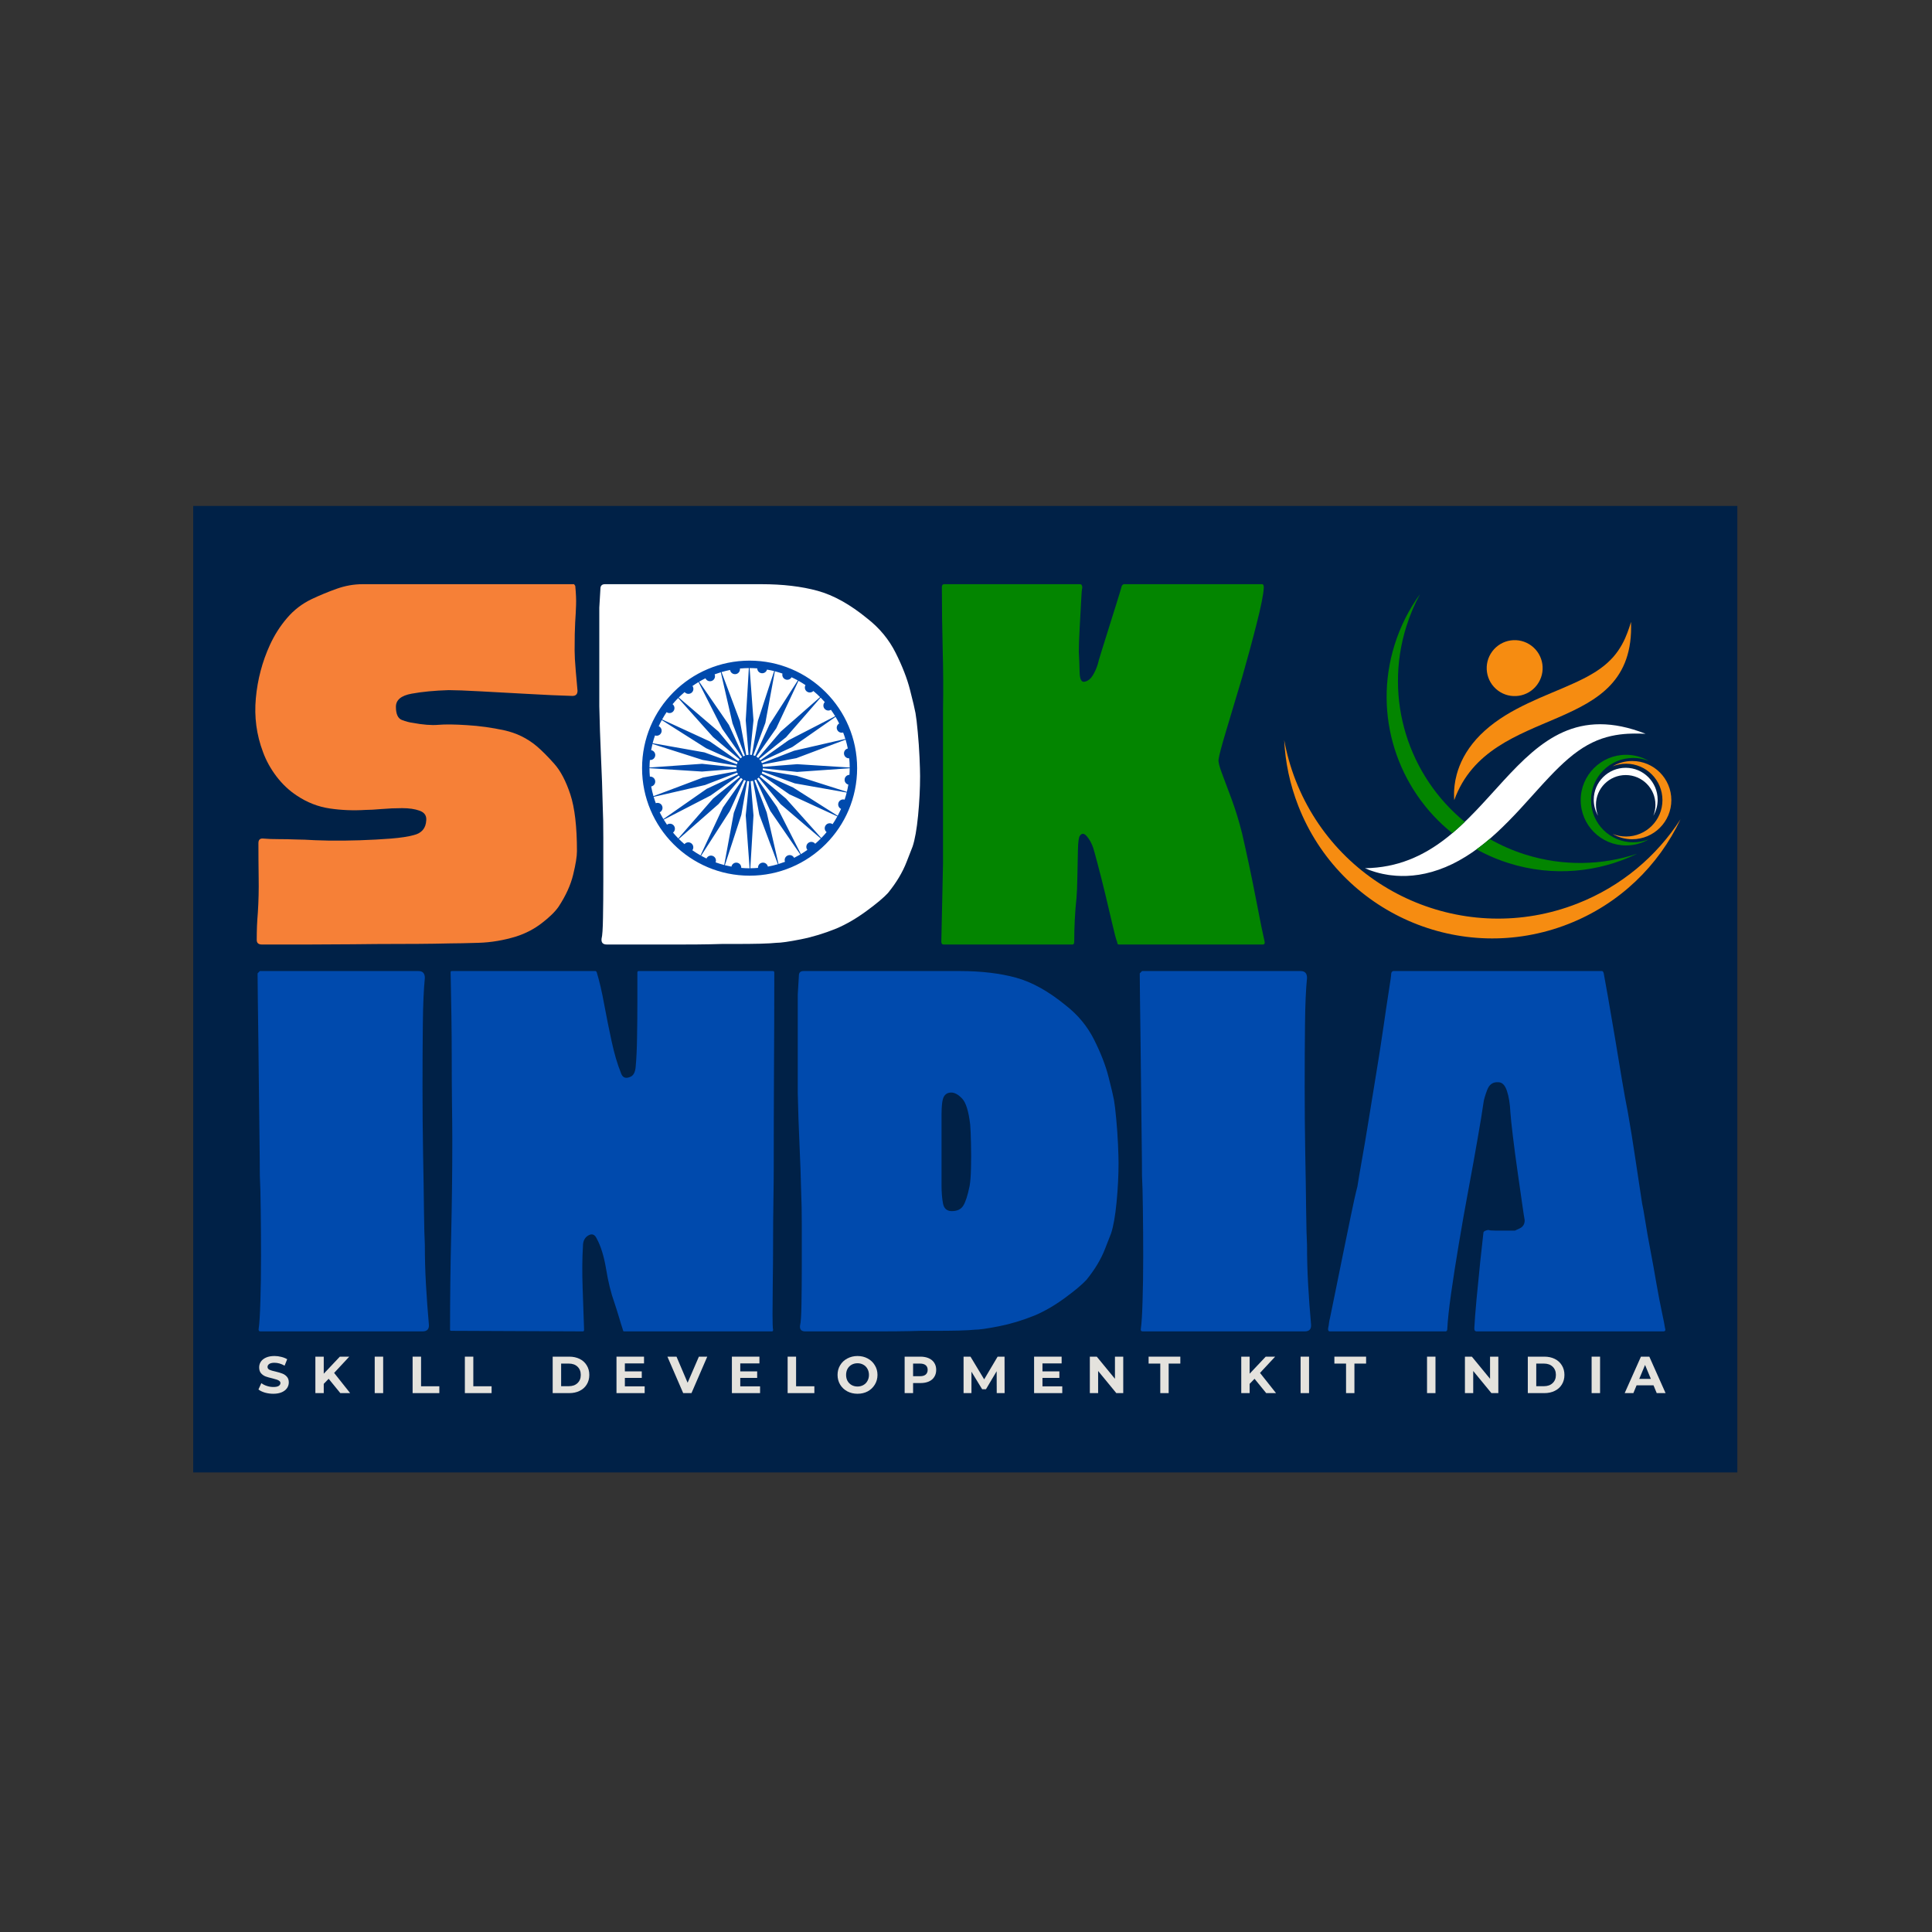 <svg xmlns="http://www.w3.org/2000/svg" version="1.1" xmlns:xlink="http://www.w3.org/1999/xlink" width="500" height="500"><rect width="100%" height="100%" fill="#333333" stroke="none"/><svg xmlns="http://www.w3.org/2000/svg" xmlns:xlink="http://www.w3.org/1999/xlink" width="500" zoomAndPan="magnify" viewBox="0 0 375 375" height="500" preserveAspectRatio="xMidYMid meet" version="1.0"><defs><g></g><clipPath id="SvgjsClipPath1021"><path d="M 37.5 98.203 L 337.945 98.203 L 337.945 285.797 L 37.5 285.797 Z M 37.5 98.203 " clip-rule="nonzero"></path></clipPath><clipPath id="SvgjsClipPath1020"><path d="M 54.75 98.203 L 320.25 98.203 C 329.777 98.203 337.5 105.926 337.5 115.453 L 337.5 268.547 C 337.5 278.074 329.777 285.797 320.25 285.797 L 54.75 285.797 C 45.223 285.797 37.5 278.074 37.5 268.547 L 37.5 115.453 C 37.5 105.926 45.223 98.203 54.75 98.203 Z M 54.75 98.203 " clip-rule="nonzero"></path></clipPath><clipPath id="SvgjsClipPath1019"><path d="M 0.5 0.203 L 300.68 0.203 L 300.68 187.797 L 0.5 187.797 Z M 0.5 0.203 " clip-rule="nonzero"></path></clipPath><clipPath id="SvgjsClipPath1018"><path d="M 17.75 0.203 L 283.25 0.203 C 292.777 0.203 300.5 7.926 300.5 17.453 L 300.5 170.547 C 300.5 180.074 292.777 187.797 283.25 187.797 L 17.75 187.797 C 8.223 187.797 0.5 180.074 0.5 170.547 L 0.5 17.453 C 0.5 7.926 8.223 0.203 17.75 0.203 Z M 17.75 0.203 " clip-rule="nonzero"></path></clipPath><clipPath id="SvgjsClipPath1017"><rect x="0" width="301" y="0" height="188"></rect></clipPath><clipPath id="SvgjsClipPath1016"><path d="M 124.625 125.352 L 166.371 125.352 L 166.371 170.691 L 124.625 170.691 Z M 124.625 125.352 " clip-rule="nonzero"></path></clipPath><clipPath id="SvgjsClipPath1015"><path d="M 0.625 0.352 L 42.371 0.352 L 42.371 45.691 L 0.625 45.691 Z M 0.625 0.352 " clip-rule="nonzero"></path></clipPath><clipPath id="SvgjsClipPath1014"><rect x="0" width="43" y="0" height="46"></rect></clipPath><clipPath id="SvgjsClipPath1013"><path d="M 124.625 128.227 L 166.625 128.227 L 166.625 170 L 124.625 170 Z M 124.625 128.227 " clip-rule="nonzero"></path></clipPath><clipPath id="SvgjsClipPath1012"><path d="M 249.23 143 L 326.48 143 L 326.48 183 L 249.23 183 Z M 249.23 143 " clip-rule="nonzero"></path></clipPath><clipPath id="SvgjsClipPath1011"><path d="M 269 115.305 L 285 115.305 L 285 162 L 269 162 Z M 269 115.305 " clip-rule="nonzero"></path></clipPath></defs><g clip-path="url(#876ab8ede6)"><g clip-path="url(#a1f4c17148)"><g transform="matrix(1, 0, 0, 1, 37, 98)"><g clip-path="url(#70844523cf)"><g clip-path="url(#a092373d4e)"><g clip-path="url(#120d80b9f2)"><path fill="#002147" d="M 0.5 0.203 L 300.215 0.203 L 300.215 187.797 L 0.5 187.797 Z M 0.5 0.203 " fill-opacity="1" fill-rule="nonzero"></path></g></g></g></g></g></g><g fill="#f68037" fill-opacity="1"><g transform="translate(46.94, 183.329)"><g><path d="M 64.484 -69.938 C 64.555 -69.863 64.633 -69.754 64.719 -69.609 C 64.863 -68.117 64.914 -66.875 64.875 -65.875 C 64.844 -64.875 64.785 -63.758 64.703 -62.531 C 64.629 -61.312 64.594 -59.484 64.594 -57.047 C 64.594 -56.148 64.664 -54.848 64.812 -53.141 C 64.969 -51.441 65.082 -50.145 65.156 -49.25 C 65.156 -48.582 64.82 -48.25 64.156 -48.25 C 61.633 -48.32 58.742 -48.453 55.484 -48.641 C 52.223 -48.828 49.164 -48.992 46.312 -49.141 C 43.457 -49.297 41.398 -49.375 40.141 -49.375 C 37.398 -49.289 35.008 -49.062 32.969 -48.688 C 30.926 -48.32 29.906 -47.473 29.906 -46.141 C 29.906 -44.734 30.297 -43.879 31.078 -43.578 C 31.859 -43.285 32.547 -43.102 33.141 -43.031 C 35.141 -42.656 36.805 -42.523 38.141 -42.641 C 39.473 -42.754 41.328 -42.734 43.703 -42.578 C 46.141 -42.43 48.547 -42.098 50.922 -41.578 C 53.297 -41.066 55.41 -40.031 57.266 -38.469 C 58.297 -37.582 59.422 -36.453 60.641 -35.078 C 61.867 -33.703 62.91 -31.719 63.766 -29.125 C 64.617 -26.531 65.047 -22.863 65.047 -18.125 C 65.047 -17.082 64.801 -15.562 64.312 -13.562 C 63.832 -11.562 62.891 -9.488 61.484 -7.344 C 60.816 -6.375 59.738 -5.316 58.25 -4.172 C 56.77 -3.023 55.109 -2.156 53.266 -1.562 C 50.816 -0.812 48.367 -0.398 45.922 -0.328 C 43.473 -0.254 41.691 -0.219 40.578 -0.219 C 40.285 -0.219 39.191 -0.195 37.297 -0.156 C 35.41 -0.125 33.078 -0.109 30.297 -0.109 C 27.516 -0.109 24.602 -0.086 21.562 -0.047 C 18.531 -0.016 15.66 0 12.953 0 C 10.242 0 8.055 0 6.391 0 C 4.723 0 3.891 0 3.891 0 C 3.223 0 2.891 -0.297 2.891 -0.891 C 2.891 -1.773 2.906 -2.66 2.938 -3.547 C 2.977 -4.441 3.035 -5.332 3.109 -6.219 C 3.254 -8.445 3.305 -10.691 3.266 -12.953 C 3.234 -15.211 3.219 -17.457 3.219 -19.688 C 3.219 -20.352 3.551 -20.645 4.219 -20.562 C 5.039 -20.488 6.023 -20.453 7.172 -20.453 C 8.316 -20.453 9.367 -20.43 10.328 -20.391 C 11.297 -20.359 11.93 -20.344 12.234 -20.344 C 13.336 -20.27 14.852 -20.211 16.781 -20.172 C 18.719 -20.141 20.758 -20.16 22.906 -20.234 C 25.051 -20.305 27.066 -20.414 28.953 -20.562 C 30.848 -20.719 32.316 -20.941 33.359 -21.234 C 34.91 -21.609 35.723 -22.57 35.797 -24.125 C 35.867 -25.02 35.441 -25.633 34.516 -25.969 C 33.598 -26.301 32.469 -26.469 31.125 -26.469 C 29.789 -26.469 28.457 -26.41 27.125 -26.297 C 25.789 -26.18 24.754 -26.125 24.016 -26.125 C 21.641 -25.977 19.32 -26.07 17.062 -26.406 C 14.801 -26.738 12.672 -27.57 10.672 -28.906 C 9.191 -29.875 7.875 -31.113 6.719 -32.625 C 5.57 -34.145 4.703 -35.723 4.109 -37.359 C 2.848 -40.691 2.383 -44.176 2.719 -47.812 C 3.051 -51.445 3.961 -54.895 5.453 -58.156 C 6.336 -60.082 7.445 -61.82 8.781 -63.375 C 10.113 -64.938 11.707 -66.16 13.562 -67.047 C 15.125 -67.785 16.738 -68.453 18.406 -69.047 C 20.07 -69.641 21.754 -69.938 23.453 -69.938 Z M 64.484 -69.938 "></path></g></g></g><g fill="#ffffff" fill-opacity="1"><g transform="translate(113.432, 183.329)"><g><path d="M 65.156 -32.688 C 65.156 -30.238 65.023 -27.68 64.766 -25.016 C 64.504 -22.348 64.148 -20.348 63.703 -19.016 C 63.703 -19.016 63.312 -18.016 62.531 -16.016 C 61.758 -14.016 60.555 -12.008 58.922 -10 C 58.109 -9.113 56.719 -7.945 54.75 -6.5 C 52.789 -5.062 50.848 -3.93 48.922 -3.109 C 46.547 -2.148 44.227 -1.445 41.969 -1 C 39.707 -0.551 38.133 -0.328 37.25 -0.328 C 36.582 -0.254 35.539 -0.195 34.125 -0.156 C 32.719 -0.125 31.312 -0.109 29.906 -0.109 C 28.5 -0.109 27.461 -0.109 26.797 -0.109 C 26.723 -0.109 25.926 -0.086 24.406 -0.047 C 22.883 -0.016 21.008 0 18.781 0 C 16.562 0 14.336 0 12.109 0 C 9.891 0 8.039 0 6.562 0 C 5.082 0 4.344 0 4.344 0 C 3.594 0 3.254 -0.367 3.328 -1.109 C 3.484 -1.703 3.578 -3.07 3.609 -5.219 C 3.648 -7.375 3.672 -9.844 3.672 -12.625 C 3.672 -15.406 3.672 -18.07 3.672 -20.625 C 3.672 -23.188 3.633 -25.207 3.562 -26.688 C 3.488 -29.945 3.375 -33.207 3.219 -36.469 C 3.07 -39.727 2.961 -42.988 2.891 -46.25 L 2.891 -65.375 C 2.961 -66.562 3.035 -67.785 3.109 -69.047 C 3.109 -69.641 3.406 -69.938 4 -69.938 L 34.25 -69.938 C 34.25 -69.938 33.895 -69.938 33.188 -69.938 C 32.488 -69.938 31.844 -69.938 31.25 -69.938 C 30.656 -69.938 30.504 -69.938 30.797 -69.938 C 31.098 -69.938 32.285 -69.938 34.359 -69.938 C 38.504 -69.938 42.133 -69.508 45.25 -68.656 C 48.363 -67.801 51.586 -66.004 54.922 -63.266 C 57.297 -61.41 59.129 -59.188 60.422 -56.594 C 61.723 -54 62.648 -51.609 63.203 -49.422 C 63.766 -47.234 64.117 -45.734 64.266 -44.922 C 64.41 -44.109 64.555 -42.883 64.703 -41.25 C 64.859 -39.613 64.973 -37.977 65.047 -36.344 C 65.117 -34.719 65.156 -33.5 65.156 -32.688 Z M 36.25 -28.234 C 36.395 -29.055 36.484 -30.223 36.516 -31.734 C 36.555 -33.254 36.555 -34.812 36.516 -36.406 C 36.484 -38 36.43 -39.242 36.359 -40.141 C 36.055 -42.734 35.535 -44.414 34.797 -45.188 C 34.055 -45.969 33.352 -46.359 32.688 -46.359 C 32.02 -46.359 31.535 -46.082 31.234 -45.531 C 30.941 -44.977 30.797 -43.812 30.797 -42.031 L 30.797 -28.359 C 30.797 -27.016 30.891 -25.844 31.078 -24.844 C 31.266 -23.844 31.836 -23.344 32.797 -23.344 C 33.836 -23.344 34.578 -23.695 35.016 -24.406 C 35.461 -25.113 35.875 -26.391 36.25 -28.234 Z M 36.25 -28.234 "></path></g></g></g><g fill="#038500" fill-opacity="1"><g transform="translate(179.819, 183.329)"><g><path d="M 61.266 -21.578 C 61.711 -19.641 62.176 -17.539 62.656 -15.281 C 63.133 -13.02 63.578 -10.832 63.984 -8.719 C 64.391 -6.613 64.738 -4.836 65.031 -3.391 C 65.332 -1.941 65.52 -1.07 65.594 -0.781 C 65.75 -0.258 65.641 0 65.266 0 L 37.359 0 C 37.141 0 37.031 -0.145 37.031 -0.438 C 36.801 -1.031 36.484 -2.219 36.078 -4 C 35.672 -5.781 35.207 -7.742 34.688 -9.891 C 34.164 -12.047 33.68 -13.957 33.234 -15.625 C 32.797 -17.289 32.504 -18.348 32.359 -18.797 C 32.055 -19.68 31.645 -20.422 31.125 -21.016 C 30.613 -21.609 30.172 -21.645 29.797 -21.125 C 29.578 -20.906 29.445 -19.977 29.406 -18.344 C 29.375 -16.719 29.336 -14.977 29.297 -13.125 C 29.266 -11.27 29.207 -9.895 29.125 -9 C 28.977 -7.664 28.867 -6.273 28.797 -4.828 C 28.723 -3.391 28.688 -1.969 28.688 -0.562 C 28.688 -0.188 28.578 0 28.359 0 L 3.328 0 C 3.035 0 2.891 -0.188 2.891 -0.562 C 2.891 -0.562 2.906 -1.266 2.938 -2.672 C 2.977 -4.078 3.016 -5.723 3.047 -7.609 C 3.086 -9.504 3.125 -11.227 3.156 -12.781 C 3.195 -14.344 3.219 -15.305 3.219 -15.672 L 3.219 -45.359 C 3.289 -49.367 3.27 -53.375 3.156 -57.375 C 3.051 -61.375 3 -65.375 3 -69.375 C 3 -69.75 3.148 -69.938 3.453 -69.938 L 29.797 -69.938 C 30.098 -69.938 30.25 -69.711 30.25 -69.266 C 30.164 -68.973 30.086 -68.031 30.016 -66.438 C 29.941 -64.844 29.848 -63.117 29.734 -61.266 C 29.629 -59.41 29.578 -57.926 29.578 -56.812 C 29.648 -55.551 29.703 -54.219 29.734 -52.812 C 29.773 -51.406 30.129 -50.812 30.797 -51.031 C 31.391 -51.176 31.891 -51.582 32.297 -52.25 C 32.703 -52.926 33.02 -53.633 33.25 -54.375 C 33.32 -54.738 33.562 -55.566 33.969 -56.859 C 34.375 -58.16 34.836 -59.645 35.359 -61.312 C 35.879 -62.988 36.379 -64.582 36.859 -66.094 C 37.336 -67.613 37.691 -68.785 37.922 -69.609 C 38.066 -69.828 38.211 -69.938 38.359 -69.938 L 65.156 -69.938 C 65.375 -69.938 65.484 -69.711 65.484 -69.266 C 65.41 -67.93 64.945 -65.598 64.094 -62.266 C 63.25 -58.93 62.305 -55.445 61.266 -51.812 C 60.148 -48.102 59.129 -44.691 58.203 -41.578 C 57.273 -38.473 56.773 -36.582 56.703 -35.906 C 56.629 -35.469 56.852 -34.562 57.375 -33.188 C 57.895 -31.812 58.523 -30.125 59.266 -28.125 C 60.004 -26.125 60.672 -23.941 61.266 -21.578 Z M 61.266 -21.578 "></path></g></g></g><g fill="#004aad" fill-opacity="1"><g transform="translate(47.104, 258.421)"><g><path d="M 3.328 -69.938 L 34.141 -69.938 C 34.953 -69.938 35.359 -69.492 35.359 -68.609 C 35.141 -66.453 35.008 -63.484 34.969 -59.703 C 34.926 -55.922 34.906 -51.828 34.906 -47.422 C 34.906 -43.016 34.941 -38.711 35.016 -34.516 C 35.098 -30.328 35.156 -26.641 35.188 -23.453 C 35.227 -20.266 35.285 -18.047 35.359 -16.797 C 35.359 -14.191 35.43 -11.609 35.578 -9.047 C 35.723 -6.492 35.91 -3.922 36.141 -1.328 C 36.211 -0.441 35.801 0 34.906 0 L 3.453 0 C 3.148 0 3.035 -0.188 3.109 -0.562 C 3.254 -1.52 3.363 -3.297 3.438 -5.891 C 3.52 -8.484 3.562 -11.391 3.562 -14.609 C 3.562 -17.836 3.539 -20.879 3.5 -23.734 C 3.469 -26.586 3.41 -28.758 3.328 -30.25 C 3.328 -32.02 3.305 -34.348 3.266 -37.234 C 3.234 -40.129 3.195 -43.242 3.156 -46.578 C 3.125 -49.922 3.086 -53.164 3.047 -56.312 C 3.016 -59.469 2.977 -62.227 2.938 -64.594 C 2.906 -66.969 2.891 -68.598 2.891 -69.484 C 2.961 -69.566 3.109 -69.719 3.328 -69.938 Z M 3.328 -69.938 "></path></g></g></g><g fill="#004aad" fill-opacity="1"><g transform="translate(84.463, 258.421)"><g><path d="M 65.719 -31.797 C 65.719 -30.016 65.695 -27.844 65.656 -25.281 C 65.613 -22.727 65.594 -20.062 65.594 -17.281 C 65.594 -14.508 65.57 -11.898 65.531 -9.453 C 65.5 -7.004 65.484 -4.945 65.484 -3.281 C 65.484 -1.613 65.52 -0.629 65.594 -0.328 C 65.594 -0.109 65.52 0 65.375 0 L 36.688 0 C 36.539 0 36.469 -0.07 36.469 -0.219 C 36.176 -1.113 35.898 -2.004 35.641 -2.891 C 35.379 -3.773 35.098 -4.664 34.797 -5.562 C 34.129 -7.414 33.594 -9.582 33.188 -12.062 C 32.781 -14.539 32.172 -16.523 31.359 -18.016 C 30.984 -18.828 30.441 -19.031 29.734 -18.625 C 29.035 -18.219 28.688 -17.531 28.688 -16.562 C 28.539 -14.195 28.52 -11.492 28.625 -8.453 C 28.738 -5.41 28.832 -2.703 28.906 -0.328 C 28.906 -0.109 28.832 0 28.688 0 L 3.109 -0.109 C 2.961 -0.109 2.891 -0.18 2.891 -0.328 C 2.891 -6.484 2.961 -12.598 3.109 -18.672 C 3.254 -24.754 3.328 -30.875 3.328 -37.031 C 3.328 -39.102 3.305 -41.547 3.266 -44.359 C 3.234 -47.18 3.219 -50.055 3.219 -52.984 C 3.219 -55.91 3.195 -58.648 3.156 -61.203 C 3.125 -63.766 3.086 -65.82 3.047 -67.375 C 3.016 -68.938 3 -69.719 3 -69.719 C 3 -69.863 3.07 -69.938 3.219 -69.938 L 31.125 -69.938 C 31.207 -69.938 31.285 -69.863 31.359 -69.719 C 31.879 -68.008 32.359 -65.953 32.797 -63.547 C 33.242 -61.141 33.727 -58.727 34.25 -56.312 C 34.77 -53.906 35.363 -51.883 36.031 -50.25 C 36.32 -49.289 36.91 -49 37.797 -49.375 C 38.461 -49.594 38.836 -50.258 38.922 -51.375 C 39.066 -52.926 39.156 -54.812 39.188 -57.031 C 39.227 -59.258 39.25 -61.52 39.25 -63.812 C 39.25 -66.113 39.25 -68.047 39.25 -69.609 C 39.25 -69.828 39.32 -69.938 39.469 -69.938 L 65.594 -69.938 C 65.75 -69.938 65.828 -69.828 65.828 -69.609 C 65.828 -69.523 65.828 -69.445 65.828 -69.375 C 65.828 -63.082 65.805 -56.801 65.766 -50.531 C 65.734 -44.27 65.719 -38.023 65.719 -31.797 Z M 65.719 -31.797 "></path></g></g></g><g fill="#004aad" fill-opacity="1"><g transform="translate(151.954, 258.421)"><g><path d="M 65.156 -32.688 C 65.156 -30.238 65.023 -27.68 64.766 -25.016 C 64.504 -22.348 64.148 -20.348 63.703 -19.016 C 63.703 -19.016 63.312 -18.016 62.531 -16.016 C 61.758 -14.016 60.555 -12.008 58.922 -10 C 58.109 -9.113 56.719 -7.945 54.75 -6.5 C 52.789 -5.062 50.848 -3.93 48.922 -3.109 C 46.547 -2.148 44.227 -1.445 41.969 -1 C 39.707 -0.551 38.133 -0.328 37.25 -0.328 C 36.582 -0.254 35.539 -0.195 34.125 -0.156 C 32.719 -0.125 31.312 -0.109 29.906 -0.109 C 28.5 -0.109 27.461 -0.109 26.797 -0.109 C 26.723 -0.109 25.926 -0.086 24.406 -0.047 C 22.883 -0.016 21.008 0 18.781 0 C 16.562 0 14.336 0 12.109 0 C 9.891 0 8.039 0 6.562 0 C 5.082 0 4.344 0 4.344 0 C 3.594 0 3.254 -0.367 3.328 -1.109 C 3.484 -1.703 3.578 -3.07 3.609 -5.219 C 3.648 -7.375 3.672 -9.844 3.672 -12.625 C 3.672 -15.406 3.672 -18.07 3.672 -20.625 C 3.672 -23.188 3.633 -25.207 3.562 -26.688 C 3.488 -29.945 3.375 -33.207 3.219 -36.469 C 3.07 -39.727 2.961 -42.988 2.891 -46.25 L 2.891 -65.375 C 2.961 -66.562 3.035 -67.785 3.109 -69.047 C 3.109 -69.641 3.406 -69.938 4 -69.938 L 34.25 -69.938 C 34.25 -69.938 33.895 -69.938 33.188 -69.938 C 32.488 -69.938 31.844 -69.938 31.25 -69.938 C 30.656 -69.938 30.504 -69.938 30.797 -69.938 C 31.098 -69.938 32.285 -69.938 34.359 -69.938 C 38.504 -69.938 42.133 -69.508 45.25 -68.656 C 48.363 -67.801 51.586 -66.004 54.922 -63.266 C 57.297 -61.41 59.129 -59.188 60.422 -56.594 C 61.723 -54 62.648 -51.609 63.203 -49.422 C 63.766 -47.234 64.117 -45.734 64.266 -44.922 C 64.41 -44.109 64.555 -42.883 64.703 -41.25 C 64.859 -39.613 64.973 -37.977 65.047 -36.344 C 65.117 -34.719 65.156 -33.5 65.156 -32.688 Z M 36.25 -28.234 C 36.395 -29.055 36.484 -30.223 36.516 -31.734 C 36.555 -33.254 36.555 -34.812 36.516 -36.406 C 36.484 -38 36.43 -39.242 36.359 -40.141 C 36.055 -42.734 35.535 -44.414 34.797 -45.188 C 34.055 -45.969 33.352 -46.359 32.688 -46.359 C 32.02 -46.359 31.535 -46.082 31.234 -45.531 C 30.941 -44.977 30.797 -43.812 30.797 -42.031 L 30.797 -28.359 C 30.797 -27.016 30.891 -25.844 31.078 -24.844 C 31.266 -23.844 31.836 -23.344 32.797 -23.344 C 33.836 -23.344 34.578 -23.695 35.016 -24.406 C 35.461 -25.113 35.875 -26.391 36.25 -28.234 Z M 36.25 -28.234 "></path></g></g></g><g fill="#004aad" fill-opacity="1"><g transform="translate(218.333, 258.421)"><g><path d="M 3.328 -69.938 L 34.141 -69.938 C 34.953 -69.938 35.359 -69.492 35.359 -68.609 C 35.141 -66.453 35.008 -63.484 34.969 -59.703 C 34.926 -55.922 34.906 -51.828 34.906 -47.422 C 34.906 -43.016 34.941 -38.711 35.016 -34.516 C 35.098 -30.328 35.156 -26.641 35.188 -23.453 C 35.227 -20.266 35.285 -18.047 35.359 -16.797 C 35.359 -14.191 35.43 -11.609 35.578 -9.047 C 35.723 -6.492 35.91 -3.922 36.141 -1.328 C 36.211 -0.441 35.801 0 34.906 0 L 3.453 0 C 3.148 0 3.035 -0.188 3.109 -0.562 C 3.254 -1.52 3.363 -3.297 3.438 -5.891 C 3.52 -8.484 3.562 -11.391 3.562 -14.609 C 3.562 -17.836 3.539 -20.879 3.5 -23.734 C 3.469 -26.586 3.41 -28.758 3.328 -30.25 C 3.328 -32.02 3.305 -34.348 3.266 -37.234 C 3.234 -40.129 3.195 -43.242 3.156 -46.578 C 3.125 -49.922 3.086 -53.164 3.047 -56.312 C 3.016 -59.469 2.977 -62.227 2.938 -64.594 C 2.906 -66.969 2.891 -68.598 2.891 -69.484 C 2.961 -69.566 3.109 -69.719 3.328 -69.938 Z M 3.328 -69.938 "></path></g></g></g><g fill="#004aad" fill-opacity="1"><g transform="translate(255.691, 258.421)"><g><path d="M 67.156 0 L 30.906 0 C 30.613 0 30.469 -0.188 30.469 -0.562 C 30.539 -1.969 30.688 -3.875 30.906 -6.281 C 31.133 -8.688 31.375 -11.113 31.625 -13.562 C 31.883 -16.008 32.094 -17.898 32.25 -19.234 C 32.32 -19.379 32.469 -19.488 32.688 -19.562 C 32.906 -19.645 33.094 -19.688 33.25 -19.688 C 33.395 -19.602 33.836 -19.562 34.578 -19.562 C 35.316 -19.562 36.078 -19.562 36.859 -19.562 C 37.641 -19.562 38.141 -19.562 38.359 -19.562 C 38.359 -19.562 38.672 -19.707 39.297 -20 C 39.93 -20.301 40.25 -20.828 40.25 -21.578 C 40.176 -21.941 40.008 -23.031 39.75 -24.844 C 39.488 -26.664 39.191 -28.742 38.859 -31.078 C 38.523 -33.41 38.227 -35.648 37.969 -37.797 C 37.707 -39.953 37.539 -41.547 37.469 -42.578 C 37.395 -44.211 37.172 -45.582 36.797 -46.688 C 36.43 -47.801 35.879 -48.359 35.141 -48.359 C 34.098 -48.441 33.375 -47.941 32.969 -46.859 C 32.562 -45.785 32.32 -44.953 32.25 -44.359 C 32.02 -42.734 31.645 -40.438 31.125 -37.469 C 30.613 -34.5 30.023 -31.234 29.359 -27.672 C 28.691 -24.117 28.062 -20.562 27.469 -17 C 26.875 -13.445 26.367 -10.207 25.953 -7.281 C 25.547 -4.352 25.305 -2.113 25.234 -0.562 C 25.234 -0.188 25.125 0 24.906 0 L 2.453 0 C 2.148 0 2.035 -0.223 2.109 -0.672 C 2.18 -0.961 2.234 -1.273 2.266 -1.609 C 2.305 -1.941 2.367 -2.258 2.453 -2.562 C 2.598 -3.227 2.891 -4.656 3.328 -6.844 C 3.773 -9.031 4.273 -11.492 4.828 -14.234 C 5.391 -16.973 5.93 -19.617 6.453 -22.172 C 6.973 -24.734 7.414 -26.719 7.781 -28.125 C 7.926 -29.094 8.203 -30.723 8.609 -33.016 C 9.023 -35.316 9.473 -37.969 9.953 -40.969 C 10.43 -43.969 10.93 -47.039 11.453 -50.188 C 11.973 -53.344 12.438 -56.328 12.844 -59.141 C 13.25 -61.961 13.598 -64.301 13.891 -66.156 C 14.191 -68.008 14.344 -69.117 14.344 -69.484 C 14.414 -69.785 14.562 -69.938 14.781 -69.938 L 55.266 -69.938 C 55.41 -69.938 55.52 -69.785 55.594 -69.484 C 55.738 -68.742 56.016 -67.207 56.422 -64.875 C 56.836 -62.539 57.285 -59.926 57.766 -57.031 C 58.242 -54.145 58.703 -51.383 59.141 -48.75 C 59.586 -46.125 59.961 -44.066 60.266 -42.578 C 60.785 -39.617 61.266 -36.656 61.703 -33.688 C 62.148 -30.727 62.598 -27.766 63.047 -24.797 C 63.191 -24.203 63.395 -23.07 63.656 -21.406 C 63.914 -19.738 64.25 -17.848 64.656 -15.734 C 65.062 -13.617 65.445 -11.484 65.812 -9.328 C 66.188 -7.18 66.539 -5.332 66.875 -3.781 C 67.207 -2.227 67.41 -1.191 67.484 -0.672 C 67.641 -0.223 67.531 0 67.156 0 Z M 67.156 0 "></path></g></g></g><g clip-path="url(#b99c96d605)"><g transform="matrix(1, 0, 0, 1, 124, 125)"><g clip-path="url(#667dfed364)"><g clip-path="url(#b1dacbb39a)"><path fill="#ffffff" d="M 0.625 0.352 L 42.371 0.352 L 42.371 45.688 L 0.625 45.688 Z M 0.625 0.352 " fill-opacity="1" fill-rule="nonzero"></path></g></g></g></g><g clip-path="url(#4cfe282c9f)"><path fill="#004aad" d="M 145.496 128.227 C 133.973 128.227 124.625 137.574 124.625 149.098 C 124.625 160.625 133.973 169.969 145.496 169.969 C 157.023 169.969 166.367 160.625 166.367 149.098 C 166.367 137.574 157.023 128.227 145.496 128.227 Z M 164.879 150.395 C 164.348 150.406 163.922 150.848 163.938 151.383 C 163.945 151.824 164.254 152.188 164.664 152.293 C 164.586 152.77 164.488 153.238 164.375 153.699 L 154.625 150.59 L 148.031 149.477 C 148.051 149.363 148.062 149.25 148.066 149.133 L 154.723 149.832 L 164.926 149.117 C 164.926 149.547 164.906 149.969 164.879 150.391 Z M 163.941 155.215 C 163.922 155.207 163.906 155.199 163.883 155.195 C 163.367 155.07 162.844 155.387 162.719 155.906 C 162.609 156.359 162.84 156.816 163.246 157.008 C 163.043 157.461 162.824 157.91 162.594 158.344 L 153.938 152.852 L 147.848 150.109 C 147.902 149.996 147.938 149.871 147.969 149.754 L 154.254 152.047 L 164.344 153.832 C 164.227 154.301 164.09 154.758 163.938 155.215 Z M 154.09 166.426 C 153.812 165.969 153.211 165.836 152.762 166.117 C 152.363 166.363 152.207 166.855 152.367 167.277 C 151.957 167.43 151.535 167.574 151.109 167.703 L 148.816 157.691 L 146.422 151.465 C 146.527 151.426 146.629 151.371 146.734 151.312 L 149.508 157.387 L 155.34 165.852 C 154.945 166.082 154.543 166.301 154.133 166.508 C 154.117 166.48 154.109 166.449 154.09 166.422 Z M 149.016 168.113 C 148.859 167.605 148.316 167.32 147.809 167.477 C 147.371 167.609 147.105 168.023 147.133 168.457 C 146.641 168.5 146.141 168.523 145.637 168.527 L 146.25 158.273 L 145.703 151.625 C 145.855 151.609 146.008 151.59 146.152 151.551 L 147.375 158.113 L 150.988 167.742 C 150.352 167.93 149.699 168.086 149.039 168.207 C 149.031 168.176 149.027 168.145 149.02 168.113 Z M 138.207 166.094 C 137.754 165.996 137.305 166.23 137.121 166.637 C 136.77 166.469 136.422 166.289 136.082 166.102 L 141.633 157.461 L 144.41 151.398 C 144.52 151.453 144.641 151.492 144.762 151.527 L 142.43 157.785 L 140.57 167.902 C 140 167.754 139.445 167.578 138.898 167.383 C 138.914 167.336 138.934 167.293 138.941 167.242 C 139.059 166.723 138.727 166.207 138.207 166.094 Z M 128.438 156.273 C 128.188 155.891 127.707 155.746 127.289 155.902 C 127.137 155.496 127.004 155.086 126.879 154.668 L 136.852 152.371 L 143.086 149.965 C 143.129 150.078 143.184 150.184 143.238 150.289 L 137.176 153.105 L 128.762 158.98 C 128.512 158.551 128.273 158.117 128.051 157.668 C 128.09 157.648 128.125 157.637 128.156 157.613 C 128.602 157.324 128.727 156.723 128.434 156.273 Z M 126.133 147.512 C 126.18 147.512 126.23 147.52 126.277 147.516 C 126.812 147.484 127.215 147.023 127.184 146.488 C 127.152 146.039 126.816 145.68 126.387 145.602 C 126.461 145.195 126.547 144.793 126.645 144.398 L 136.367 147.5 L 142.969 148.613 C 142.949 148.723 142.938 148.84 142.934 148.957 L 136.273 148.254 L 126.07 148.973 C 126.074 148.48 126.098 147.996 126.141 147.512 Z M 127.133 142.746 C 127.18 142.762 127.223 142.777 127.273 142.785 C 127.793 142.891 128.305 142.551 128.406 142.023 C 128.492 141.574 128.254 141.137 127.855 140.957 C 128.039 140.555 128.234 140.156 128.449 139.77 L 137.059 145.23 L 143.164 147.984 C 143.113 148.102 143.074 148.219 143.039 148.34 L 136.738 146.039 L 126.676 144.258 C 126.805 143.742 126.965 143.242 127.137 142.746 Z M 137.016 131.809 C 137.316 132.25 137.918 132.363 138.359 132.059 C 138.742 131.797 138.879 131.305 138.707 130.891 C 139.102 130.746 139.5 130.613 139.91 130.488 L 142.18 140.398 L 144.586 146.664 C 144.477 146.703 144.375 146.758 144.277 146.812 L 141.48 140.699 L 135.703 132.316 C 136.105 132.082 136.512 131.863 136.934 131.656 C 136.953 131.707 136.98 131.762 137.016 131.812 Z M 126.395 152.648 C 126.438 152.641 126.48 152.637 126.52 152.621 C 127.027 152.453 127.301 151.906 127.129 151.395 C 126.984 150.965 126.57 150.707 126.137 150.742 C 126.09 150.203 126.062 149.66 126.062 149.105 L 136.262 149.758 L 142.934 149.234 C 142.945 149.395 142.969 149.547 143.004 149.691 L 136.426 150.926 L 126.836 154.535 C 126.66 153.914 126.508 153.289 126.391 152.648 Z M 144.852 146.582 L 143.621 139.977 L 140.047 130.449 C 140.59 130.289 141.145 130.152 141.707 130.039 C 141.715 130.102 141.73 130.156 141.75 130.219 C 141.93 130.719 142.484 130.98 142.988 130.801 C 143.426 130.641 143.68 130.203 143.617 129.762 C 144.188 129.707 144.77 129.676 145.352 129.672 L 144.746 139.816 L 145.293 146.512 C 145.141 146.523 144.996 146.543 144.852 146.582 Z M 147.945 130.676 C 148.391 130.676 148.762 130.375 148.875 129.969 C 149.344 130.047 149.805 130.145 150.262 130.258 L 147.105 139.922 L 145.945 146.535 C 145.824 146.516 145.699 146.504 145.574 146.496 L 146.25 139.816 L 145.5 129.672 C 146 129.672 146.492 129.695 146.98 129.734 C 146.992 130.258 147.418 130.68 147.945 130.68 Z M 152.562 131.914 C 152.996 132.027 153.434 131.828 153.641 131.457 C 154.055 131.648 154.457 131.852 154.855 132.066 L 149.355 140.625 L 146.566 146.727 C 146.453 146.676 146.332 146.637 146.215 146.602 L 148.559 140.301 L 150.402 130.289 C 150.898 130.422 151.391 130.574 151.875 130.738 C 151.746 131.25 152.051 131.773 152.562 131.91 Z M 156.711 134.285 C 157.098 134.504 157.574 134.426 157.875 134.121 C 158.324 134.492 158.762 134.891 159.176 135.305 L 151.527 142.016 L 147.16 147.113 C 147.051 147.016 146.934 146.934 146.809 146.859 L 150.672 141.363 L 154.984 132.145 C 155.445 132.406 155.902 132.68 156.344 132.977 C 156.086 133.438 156.246 134.027 156.711 134.289 Z M 160.109 137.637 C 160.43 137.953 160.914 137.996 161.281 137.773 C 161.57 138.176 161.848 138.59 162.109 139.016 L 153.051 143.684 L 147.586 147.566 C 147.516 147.473 147.445 147.387 147.363 147.301 L 152.586 143.086 L 159.281 135.402 C 159.562 135.688 159.828 135.977 160.09 136.277 C 159.723 136.656 159.73 137.27 160.109 137.637 Z M 162.547 141.75 C 162.777 142.137 163.238 142.301 163.652 142.176 C 163.812 142.586 163.957 143.004 164.082 143.43 L 154.137 145.715 L 147.891 148.129 C 147.848 148.016 147.789 147.91 147.73 147.805 L 153.816 144.98 L 162.18 139.141 C 162.43 139.555 162.664 139.984 162.883 140.426 C 162.883 140.426 162.883 140.426 162.879 140.426 C 162.422 140.695 162.27 141.293 162.547 141.75 Z M 164.555 145.285 C 164.539 145.289 164.527 145.289 164.512 145.297 C 164 145.441 163.703 145.977 163.852 146.488 C 163.98 146.934 164.395 147.215 164.836 147.188 C 164.895 147.773 164.926 148.371 164.93 148.977 L 154.734 148.328 L 148.059 148.848 C 148.047 148.691 148.02 148.543 147.98 148.395 L 154.57 147.16 L 164.129 143.562 C 164.297 144.129 164.441 144.703 164.559 145.285 Z M 132.879 134.324 C 132.914 134.367 132.949 134.406 132.992 134.441 C 133.395 134.793 134.008 134.746 134.355 134.344 C 134.652 133.996 134.66 133.504 134.406 133.152 C 134.789 132.883 135.18 132.629 135.582 132.391 L 140.188 141.461 L 144.035 146.953 C 143.93 147.023 143.836 147.105 143.742 147.195 L 139.48 142.012 L 131.738 135.383 C 132.105 135.016 132.492 134.668 132.887 134.332 Z M 131.637 135.484 L 138.418 143.074 L 143.551 147.395 C 143.457 147.504 143.371 147.617 143.297 147.738 L 137.785 143.914 L 128.52 139.648 C 128.789 139.16 129.078 138.684 129.391 138.227 C 129.434 138.254 129.477 138.285 129.523 138.309 C 130.004 138.543 130.582 138.344 130.816 137.863 C 131.016 137.449 130.895 136.961 130.547 136.684 C 130.891 136.27 131.254 135.867 131.633 135.484 Z M 130.629 161.609 C 130.672 161.574 130.715 161.539 130.754 161.496 C 131.109 161.102 131.074 160.488 130.68 160.129 C 130.332 159.816 129.82 159.805 129.461 160.07 C 129.242 159.754 129.031 159.43 128.832 159.098 L 137.945 154.398 L 143.383 150.535 C 143.449 150.633 143.523 150.719 143.605 150.801 L 138.406 155 L 131.66 162.738 C 131.301 162.371 130.957 161.996 130.629 161.602 Z M 131.754 162.84 L 139.465 156.07 L 143.812 151 C 143.922 151.098 144.035 151.184 144.16 151.258 L 140.324 156.723 L 135.973 166.031 C 135.426 165.727 134.895 165.391 134.383 165.031 C 134.41 164.992 134.441 164.949 134.465 164.902 C 134.707 164.43 134.52 163.844 134.043 163.602 C 133.633 163.391 133.141 163.504 132.859 163.848 C 132.48 163.52 132.109 163.188 131.758 162.832 Z M 143.875 168.461 C 143.875 168.426 143.883 168.395 143.879 168.359 C 143.855 167.828 143.406 167.414 142.871 167.438 C 142.422 167.457 142.055 167.785 141.973 168.211 C 141.543 168.129 141.121 168.043 140.699 167.938 L 143.891 158.168 L 145.039 151.602 C 145.164 151.625 145.289 151.637 145.418 151.641 L 144.746 158.277 L 145.5 168.535 L 145.496 168.535 C 144.949 168.535 144.406 168.508 143.871 168.461 Z M 158.227 163.777 C 158.199 163.742 158.172 163.707 158.137 163.672 C 157.746 163.305 157.133 163.328 156.77 163.719 C 156.441 164.066 156.426 164.598 156.711 164.965 C 156.301 165.25 155.883 165.527 155.453 165.785 L 150.809 156.629 L 146.977 151.168 C 147.086 151.098 147.184 151.012 147.277 150.926 L 151.516 156.082 L 159.316 162.758 C 158.969 163.113 158.602 163.449 158.227 163.777 Z M 159.41 162.66 L 152.574 155.016 L 147.469 150.711 C 147.559 150.605 147.641 150.488 147.715 150.363 L 153.211 154.172 L 162.527 158.461 C 162.242 158.98 161.934 159.488 161.602 159.977 C 161.57 159.953 161.539 159.93 161.504 159.91 C 161.035 159.656 160.449 159.832 160.195 160.301 C 159.969 160.723 160.082 161.23 160.445 161.516 C 160.117 161.914 159.77 162.293 159.41 162.66 Z M 159.41 162.66 " fill-opacity="1" fill-rule="nonzero"></path></g><g fill="#e4e2dd" fill-opacity="1"><g transform="translate(49.883, 270.403)"><g><path d="M 3.172 0.125 C 2.609 0.125 2.066 0.051 1.547 -0.094 C 1.023 -0.25 0.602 -0.453 0.281 -0.703 L 0.844 -1.938 C 1.145 -1.707 1.504 -1.523 1.922 -1.391 C 2.336 -1.254 2.754 -1.188 3.172 -1.188 C 3.641 -1.188 3.984 -1.254 4.203 -1.391 C 4.43 -1.535 4.547 -1.723 4.547 -1.953 C 4.547 -2.117 4.477 -2.254 4.344 -2.359 C 4.207 -2.473 4.035 -2.562 3.828 -2.625 C 3.629 -2.695 3.352 -2.773 3 -2.859 C 2.457 -2.984 2.016 -3.109 1.672 -3.234 C 1.328 -3.367 1.031 -3.578 0.781 -3.859 C 0.539 -4.141 0.422 -4.52 0.422 -5 C 0.422 -5.406 0.531 -5.773 0.75 -6.109 C 0.977 -6.441 1.316 -6.707 1.766 -6.906 C 2.211 -7.102 2.758 -7.203 3.406 -7.203 C 3.852 -7.203 4.289 -7.145 4.719 -7.031 C 5.156 -6.926 5.535 -6.773 5.859 -6.578 L 5.359 -5.328 C 4.703 -5.703 4.047 -5.891 3.391 -5.891 C 2.93 -5.891 2.594 -5.812 2.375 -5.656 C 2.156 -5.508 2.047 -5.316 2.047 -5.078 C 2.047 -4.836 2.172 -4.656 2.422 -4.531 C 2.68 -4.414 3.07 -4.301 3.594 -4.188 C 4.125 -4.062 4.562 -3.93 4.906 -3.797 C 5.25 -3.672 5.547 -3.469 5.797 -3.188 C 6.047 -2.914 6.172 -2.547 6.172 -2.078 C 6.172 -1.672 6.055 -1.301 5.828 -0.969 C 5.598 -0.633 5.258 -0.367 4.812 -0.172 C 4.363 0.023 3.816 0.125 3.172 0.125 Z M 3.172 0.125 "></path></g></g></g><g fill="#e4e2dd" fill-opacity="1"><g transform="translate(60.37, 270.403)"><g><path d="M 3.422 -2.781 L 2.469 -1.797 L 2.469 0 L 0.844 0 L 0.844 -7.078 L 2.469 -7.078 L 2.469 -3.766 L 5.594 -7.078 L 7.422 -7.078 L 4.484 -3.922 L 7.594 0 L 5.688 0 Z M 3.422 -2.781 "></path></g></g></g><g fill="#e4e2dd" fill-opacity="1"><g transform="translate(71.888, 270.403)"><g><path d="M 0.844 -7.078 L 2.484 -7.078 L 2.484 0 L 0.844 0 Z M 0.844 -7.078 "></path></g></g></g><g fill="#e4e2dd" fill-opacity="1"><g transform="translate(79.243, 270.403)"><g><path d="M 0.844 -7.078 L 2.484 -7.078 L 2.484 -1.328 L 6.031 -1.328 L 6.031 0 L 0.844 0 Z M 0.844 -7.078 "></path></g></g></g><g fill="#e4e2dd" fill-opacity="1"><g transform="translate(89.387, 270.403)"><g><path d="M 0.844 -7.078 L 2.484 -7.078 L 2.484 -1.328 L 6.031 -1.328 L 6.031 0 L 0.844 0 Z M 0.844 -7.078 "></path></g></g></g><g fill="#e4e2dd" fill-opacity="1"><g transform="translate(99.53, 270.403)"><g></g></g></g><g fill="#e4e2dd" fill-opacity="1"><g transform="translate(106.431, 270.403)"><g><path d="M 0.844 -7.078 L 4.047 -7.078 C 4.816 -7.078 5.492 -6.93 6.078 -6.641 C 6.672 -6.348 7.129 -5.93 7.453 -5.391 C 7.785 -4.859 7.953 -4.238 7.953 -3.531 C 7.953 -2.832 7.785 -2.211 7.453 -1.672 C 7.129 -1.141 6.672 -0.727 6.078 -0.438 C 5.492 -0.145 4.816 0 4.047 0 L 0.844 0 Z M 3.969 -1.344 C 4.676 -1.344 5.238 -1.539 5.656 -1.938 C 6.082 -2.332 6.297 -2.863 6.297 -3.531 C 6.297 -4.207 6.082 -4.742 5.656 -5.141 C 5.238 -5.535 4.676 -5.734 3.969 -5.734 L 2.484 -5.734 L 2.484 -1.344 Z M 3.969 -1.344 "></path></g></g></g><g fill="#e4e2dd" fill-opacity="1"><g transform="translate(118.817, 270.403)"><g><path d="M 6.312 -1.312 L 6.312 0 L 0.844 0 L 0.844 -7.078 L 6.188 -7.078 L 6.188 -5.766 L 2.469 -5.766 L 2.469 -4.219 L 5.75 -4.219 L 5.75 -2.953 L 2.469 -2.953 L 2.469 -1.312 Z M 6.312 -1.312 "></path></g></g></g><g fill="#e4e2dd" fill-opacity="1"><g transform="translate(129.638, 270.403)"><g><path d="M 7.641 -7.078 L 4.578 0 L 2.969 0 L -0.094 -7.078 L 1.672 -7.078 L 3.828 -2.016 L 6.016 -7.078 Z M 7.641 -7.078 "></path></g></g></g><g fill="#e4e2dd" fill-opacity="1"><g transform="translate(141.216, 270.403)"><g><path d="M 6.312 -1.312 L 6.312 0 L 0.844 0 L 0.844 -7.078 L 6.188 -7.078 L 6.188 -5.766 L 2.469 -5.766 L 2.469 -4.219 L 5.75 -4.219 L 5.75 -2.953 L 2.469 -2.953 L 2.469 -1.312 Z M 6.312 -1.312 "></path></g></g></g><g fill="#e4e2dd" fill-opacity="1"><g transform="translate(152.036, 270.403)"><g><path d="M 0.844 -7.078 L 2.484 -7.078 L 2.484 -1.328 L 6.031 -1.328 L 6.031 0 L 0.844 0 Z M 0.844 -7.078 "></path></g></g></g><g fill="#e4e2dd" fill-opacity="1"><g transform="translate(162.179, 270.403)"><g><path d="M 4.266 0.125 C 3.535 0.125 2.875 -0.031 2.281 -0.344 C 1.688 -0.664 1.223 -1.102 0.891 -1.656 C 0.555 -2.219 0.391 -2.844 0.391 -3.531 C 0.391 -4.227 0.555 -4.852 0.891 -5.406 C 1.223 -5.969 1.688 -6.406 2.281 -6.719 C 2.875 -7.039 3.535 -7.203 4.266 -7.203 C 5.004 -7.203 5.664 -7.039 6.25 -6.719 C 6.832 -6.406 7.289 -5.969 7.625 -5.406 C 7.969 -4.852 8.141 -4.227 8.141 -3.531 C 8.141 -2.844 7.969 -2.219 7.625 -1.656 C 7.289 -1.102 6.832 -0.664 6.25 -0.344 C 5.664 -0.031 5.004 0.125 4.266 0.125 Z M 4.266 -1.281 C 4.68 -1.281 5.055 -1.375 5.391 -1.562 C 5.734 -1.75 6 -2.016 6.188 -2.359 C 6.383 -2.703 6.484 -3.094 6.484 -3.531 C 6.484 -3.977 6.383 -4.375 6.188 -4.719 C 6 -5.062 5.734 -5.328 5.391 -5.516 C 5.055 -5.703 4.68 -5.797 4.266 -5.797 C 3.848 -5.797 3.469 -5.703 3.125 -5.516 C 2.789 -5.328 2.523 -5.062 2.328 -4.719 C 2.141 -4.375 2.047 -3.977 2.047 -3.531 C 2.047 -3.094 2.141 -2.703 2.328 -2.359 C 2.523 -2.016 2.789 -1.75 3.125 -1.562 C 3.469 -1.375 3.848 -1.281 4.266 -1.281 Z M 4.266 -1.281 "></path></g></g></g><g fill="#e4e2dd" fill-opacity="1"><g transform="translate(174.747, 270.403)"><g><path d="M 3.906 -7.078 C 4.531 -7.078 5.07 -6.973 5.531 -6.766 C 6 -6.555 6.352 -6.258 6.594 -5.875 C 6.844 -5.488 6.969 -5.035 6.969 -4.516 C 6.969 -3.992 6.844 -3.535 6.594 -3.141 C 6.352 -2.754 6 -2.457 5.531 -2.25 C 5.07 -2.051 4.531 -1.953 3.906 -1.953 L 2.484 -1.953 L 2.484 0 L 0.844 0 L 0.844 -7.078 Z M 3.812 -3.281 C 4.301 -3.281 4.672 -3.383 4.922 -3.594 C 5.18 -3.812 5.312 -4.117 5.312 -4.516 C 5.312 -4.91 5.18 -5.211 4.922 -5.422 C 4.672 -5.629 4.301 -5.734 3.812 -5.734 L 2.484 -5.734 L 2.484 -3.281 Z M 3.812 -3.281 "></path></g></g></g><g fill="#e4e2dd" fill-opacity="1"><g transform="translate(186.184, 270.403)"><g><path d="M 7.281 0 L 7.266 -4.25 L 5.188 -0.75 L 4.453 -0.75 L 2.375 -4.156 L 2.375 0 L 0.844 0 L 0.844 -7.078 L 2.188 -7.078 L 4.844 -2.672 L 7.453 -7.078 L 8.797 -7.078 L 8.812 0 Z M 7.281 0 "></path></g></g></g><g fill="#e4e2dd" fill-opacity="1"><g transform="translate(199.873, 270.403)"><g><path d="M 6.312 -1.312 L 6.312 0 L 0.844 0 L 0.844 -7.078 L 6.188 -7.078 L 6.188 -5.766 L 2.469 -5.766 L 2.469 -4.219 L 5.75 -4.219 L 5.75 -2.953 L 2.469 -2.953 L 2.469 -1.312 Z M 6.312 -1.312 "></path></g></g></g><g fill="#e4e2dd" fill-opacity="1"><g transform="translate(210.693, 270.403)"><g><path d="M 7.328 -7.078 L 7.328 0 L 5.984 0 L 2.453 -4.297 L 2.453 0 L 0.844 0 L 0.844 -7.078 L 2.188 -7.078 L 5.719 -2.781 L 5.719 -7.078 Z M 7.328 -7.078 "></path></g></g></g><g fill="#e4e2dd" fill-opacity="1"><g transform="translate(222.898, 270.403)"><g><path d="M 2.312 -5.734 L 0.047 -5.734 L 0.047 -7.078 L 6.203 -7.078 L 6.203 -5.734 L 3.938 -5.734 L 3.938 0 L 2.312 0 Z M 2.312 -5.734 "></path></g></g></g><g fill="#e4e2dd" fill-opacity="1"><g transform="translate(233.183, 270.403)"><g></g></g></g><g fill="#e4e2dd" fill-opacity="1"><g transform="translate(240.083, 270.403)"><g><path d="M 3.422 -2.781 L 2.469 -1.797 L 2.469 0 L 0.844 0 L 0.844 -7.078 L 2.469 -7.078 L 2.469 -3.766 L 5.594 -7.078 L 7.422 -7.078 L 4.484 -3.922 L 7.594 0 L 5.688 0 Z M 3.422 -2.781 "></path></g></g></g><g fill="#e4e2dd" fill-opacity="1"><g transform="translate(251.601, 270.403)"><g><path d="M 0.844 -7.078 L 2.484 -7.078 L 2.484 0 L 0.844 0 Z M 0.844 -7.078 "></path></g></g></g><g fill="#e4e2dd" fill-opacity="1"><g transform="translate(258.956, 270.403)"><g><path d="M 2.312 -5.734 L 0.047 -5.734 L 0.047 -7.078 L 6.203 -7.078 L 6.203 -5.734 L 3.938 -5.734 L 3.938 0 L 2.312 0 Z M 2.312 -5.734 "></path></g></g></g><g fill="#e4e2dd" fill-opacity="1"><g transform="translate(269.241, 270.403)"><g></g></g></g><g fill="#e4e2dd" fill-opacity="1"><g transform="translate(276.142, 270.403)"><g><path d="M 0.844 -7.078 L 2.484 -7.078 L 2.484 0 L 0.844 0 Z M 0.844 -7.078 "></path></g></g></g><g fill="#e4e2dd" fill-opacity="1"><g transform="translate(283.498, 270.403)"><g><path d="M 7.328 -7.078 L 7.328 0 L 5.984 0 L 2.453 -4.297 L 2.453 0 L 0.844 0 L 0.844 -7.078 L 2.188 -7.078 L 5.719 -2.781 L 5.719 -7.078 Z M 7.328 -7.078 "></path></g></g></g><g fill="#e4e2dd" fill-opacity="1"><g transform="translate(295.702, 270.403)"><g><path d="M 0.844 -7.078 L 4.047 -7.078 C 4.816 -7.078 5.492 -6.93 6.078 -6.641 C 6.672 -6.348 7.129 -5.93 7.453 -5.391 C 7.785 -4.859 7.953 -4.238 7.953 -3.531 C 7.953 -2.832 7.785 -2.211 7.453 -1.672 C 7.129 -1.141 6.672 -0.727 6.078 -0.438 C 5.492 -0.145 4.816 0 4.047 0 L 0.844 0 Z M 3.969 -1.344 C 4.676 -1.344 5.238 -1.539 5.656 -1.938 C 6.082 -2.332 6.297 -2.863 6.297 -3.531 C 6.297 -4.207 6.082 -4.742 5.656 -5.141 C 5.238 -5.535 4.676 -5.734 3.969 -5.734 L 2.484 -5.734 L 2.484 -1.344 Z M 3.969 -1.344 "></path></g></g></g><g fill="#e4e2dd" fill-opacity="1"><g transform="translate(308.088, 270.403)"><g><path d="M 0.844 -7.078 L 2.484 -7.078 L 2.484 0 L 0.844 0 Z M 0.844 -7.078 "></path></g></g></g><g fill="#e4e2dd" fill-opacity="1"><g transform="translate(315.444, 270.403)"><g><path d="M 5.5 -1.516 L 2.219 -1.516 L 1.594 0 L -0.094 0 L 3.062 -7.078 L 4.688 -7.078 L 7.844 0 L 6.125 0 Z M 4.984 -2.766 L 3.859 -5.469 L 2.734 -2.766 Z M 4.984 -2.766 "></path></g></g></g><g clip-path="url(#e307429578)"><path fill="#f68c11" d="M 306.152 175.387 C 284.461 183.883 259.988 173.184 251.492 151.492 C 250.48 148.902 249.742 146.273 249.262 143.637 C 249.465 147.918 250.359 152.242 252.008 156.453 C 260.152 177.242 283.605 187.496 304.398 179.355 C 314.383 175.445 321.934 168 326.188 159.02 C 321.555 166.195 314.711 172.035 306.152 175.387 " fill-opacity="1" fill-rule="nonzero"></path></g><path fill="#038500" d="M 317.004 163.488 C 312.484 163.488 308.816 159.824 308.816 155.305 C 308.816 150.781 312.484 147.117 317.004 147.117 C 318.07 147.117 319.086 147.32 320.02 147.691 C 318.723 146.938 317.219 146.508 315.613 146.508 C 310.754 146.508 306.812 150.445 306.812 155.305 C 306.812 160.16 310.754 164.098 315.613 164.098 C 317.219 164.098 318.723 163.668 320.02 162.914 C 319.086 163.285 318.07 163.488 317.004 163.488 " fill-opacity="1" fill-rule="nonzero"></path><path fill="#f68c11" d="M 315.613 162.367 C 319.516 162.367 322.68 159.203 322.68 155.305 C 322.68 151.402 319.516 148.238 315.613 148.238 C 314.695 148.238 313.82 148.414 313.016 148.734 C 314.133 148.086 315.43 147.711 316.816 147.711 C 321.008 147.711 324.406 151.109 324.406 155.305 C 324.406 159.496 321.008 162.895 316.816 162.895 C 315.43 162.895 314.133 162.52 313.016 161.871 C 313.82 162.191 314.695 162.367 315.613 162.367 " fill-opacity="1" fill-rule="nonzero"></path><path fill="#ffffff" d="M 321.32 156.211 C 321.32 153.023 318.734 150.438 315.547 150.438 C 312.359 150.438 309.773 153.023 309.773 156.211 C 309.773 156.961 309.918 157.68 310.18 158.336 C 309.652 157.422 309.344 156.363 309.344 155.23 C 309.344 151.805 312.121 149.027 315.547 149.027 C 318.973 149.027 321.75 151.805 321.75 155.23 C 321.75 156.363 321.445 157.422 320.914 158.336 C 321.176 157.68 321.32 156.961 321.32 156.211 " fill-opacity="1" fill-rule="nonzero"></path><path fill="#ffffff" d="M 319.414 142.426 C 319.414 142.426 319.414 142.426 318.668 142.406 C 318.547 142.402 318.41 142.398 318.262 142.391 C 318.113 142.391 317.957 142.391 317.781 142.387 C 317.441 142.387 317.055 142.379 316.617 142.398 C 315.75 142.418 314.715 142.496 313.586 142.688 C 312.457 142.887 311.238 143.203 310.008 143.707 C 308.777 144.223 307.527 144.895 306.293 145.785 C 305.984 145.996 305.68 146.242 305.363 146.473 C 305.059 146.727 304.746 146.965 304.441 147.234 C 304.129 147.492 303.824 147.773 303.512 148.051 C 303.203 148.34 302.895 148.625 302.582 148.93 C 301.965 149.527 301.34 150.164 300.715 150.828 C 300.086 151.484 299.457 152.176 298.816 152.879 C 297.535 154.285 296.227 155.766 294.855 157.246 C 293.48 158.719 292.047 160.195 290.535 161.594 C 290.152 161.945 289.773 162.289 289.383 162.629 C 288.996 162.965 288.594 163.293 288.199 163.621 C 287.398 164.266 286.582 164.883 285.742 165.457 C 284.062 166.602 282.32 167.582 280.559 168.309 C 278.805 169.039 277.055 169.531 275.422 169.785 C 273.789 170.039 272.281 170.078 270.973 169.98 C 270.645 169.957 270.328 169.918 270.027 169.887 C 269.727 169.863 269.434 169.812 269.16 169.762 C 268.883 169.711 268.617 169.672 268.367 169.617 C 268.117 169.562 267.879 169.5 267.656 169.449 C 267.207 169.348 266.816 169.211 266.477 169.105 C 266.141 169.008 265.855 168.891 265.629 168.801 C 264.938 168.52 264.938 168.52 264.938 168.52 C 290.406 168.176 293.152 132.117 319.414 142.426 " fill-opacity="1" fill-rule="nonzero"></path><path fill="#f68c11" d="M 316.578 120.711 C 316.578 120.711 316.578 120.711 316.398 121.285 C 316.367 121.379 316.336 121.484 316.301 121.598 C 316.266 121.711 316.223 121.832 316.176 121.965 C 316.086 122.227 315.992 122.52 315.859 122.848 C 315.617 123.504 315.285 124.273 314.836 125.082 C 314.387 125.891 313.824 126.734 313.113 127.539 C 312.395 128.34 311.551 129.113 310.547 129.82 C 310.301 130 310.035 130.168 309.777 130.344 C 309.504 130.508 309.238 130.684 308.949 130.848 C 308.672 131.016 308.375 131.172 308.082 131.34 C 307.781 131.496 307.48 131.656 307.168 131.812 C 306.547 132.125 305.898 132.434 305.227 132.73 C 304.559 133.039 303.867 133.332 303.16 133.637 C 301.75 134.238 300.273 134.844 298.785 135.496 C 297.297 136.152 295.789 136.852 294.324 137.637 C 293.957 137.832 293.594 138.031 293.23 138.238 C 292.871 138.445 292.516 138.664 292.164 138.875 C 291.461 139.316 290.77 139.773 290.113 140.262 C 288.797 141.238 287.586 142.309 286.566 143.453 C 285.543 144.602 284.707 145.801 284.078 146.977 C 283.453 148.156 283.023 149.293 282.75 150.316 C 282.684 150.57 282.629 150.824 282.574 151.062 C 282.512 151.297 282.473 151.531 282.438 151.758 C 282.402 151.98 282.363 152.191 282.34 152.398 C 282.312 152.602 282.297 152.801 282.281 152.984 C 282.238 153.352 282.238 153.688 282.227 153.973 C 282.215 154.258 282.227 154.504 282.234 154.699 C 282.266 155.305 282.266 155.305 282.266 155.305 C 289.277 135.992 317.477 143.449 316.578 120.711 " fill-opacity="1" fill-rule="nonzero"></path><path fill="#f68c11" d="M 290.75 134.035 C 293.156 135.828 296.559 135.332 298.348 132.926 C 300.141 130.523 299.645 127.121 297.242 125.328 C 294.836 123.535 291.438 124.031 289.645 126.438 C 287.852 128.84 288.348 132.242 290.75 134.035 " fill-opacity="1" fill-rule="nonzero"></path><path fill="#038500" d="M 296.102 165.879 C 293.629 165.102 291.297 164.074 289.133 162.84 C 288.824 163.102 288.512 163.363 288.199 163.621 C 287.668 164.047 287.133 164.461 286.586 164.859 C 287.012 165.094 287.441 165.316 287.879 165.531 C 289.465 166.324 291.133 167 292.875 167.547 C 301.445 170.234 310.277 169.34 317.766 165.711 C 310.977 167.961 303.449 168.18 296.102 165.879 " fill-opacity="1" fill-rule="nonzero"></path><g clip-path="url(#baf1e3ef58)"><path fill="#038500" d="M 272.969 121.605 C 273.664 119.383 274.562 117.281 275.633 115.309 C 273.52 118.211 271.836 121.5 270.703 125.113 C 266.398 138.844 271.285 153.254 281.895 161.719 C 282.727 161.02 283.531 160.285 284.316 159.531 C 273.477 150.664 268.52 135.785 272.969 121.605 " fill-opacity="1" fill-rule="nonzero"></path></g></svg><style>@media (prefers-color-scheme: light) { :root { filter: none; } }
@media (prefers-color-scheme: dark) { :root { filter: none; } }
</style></svg>